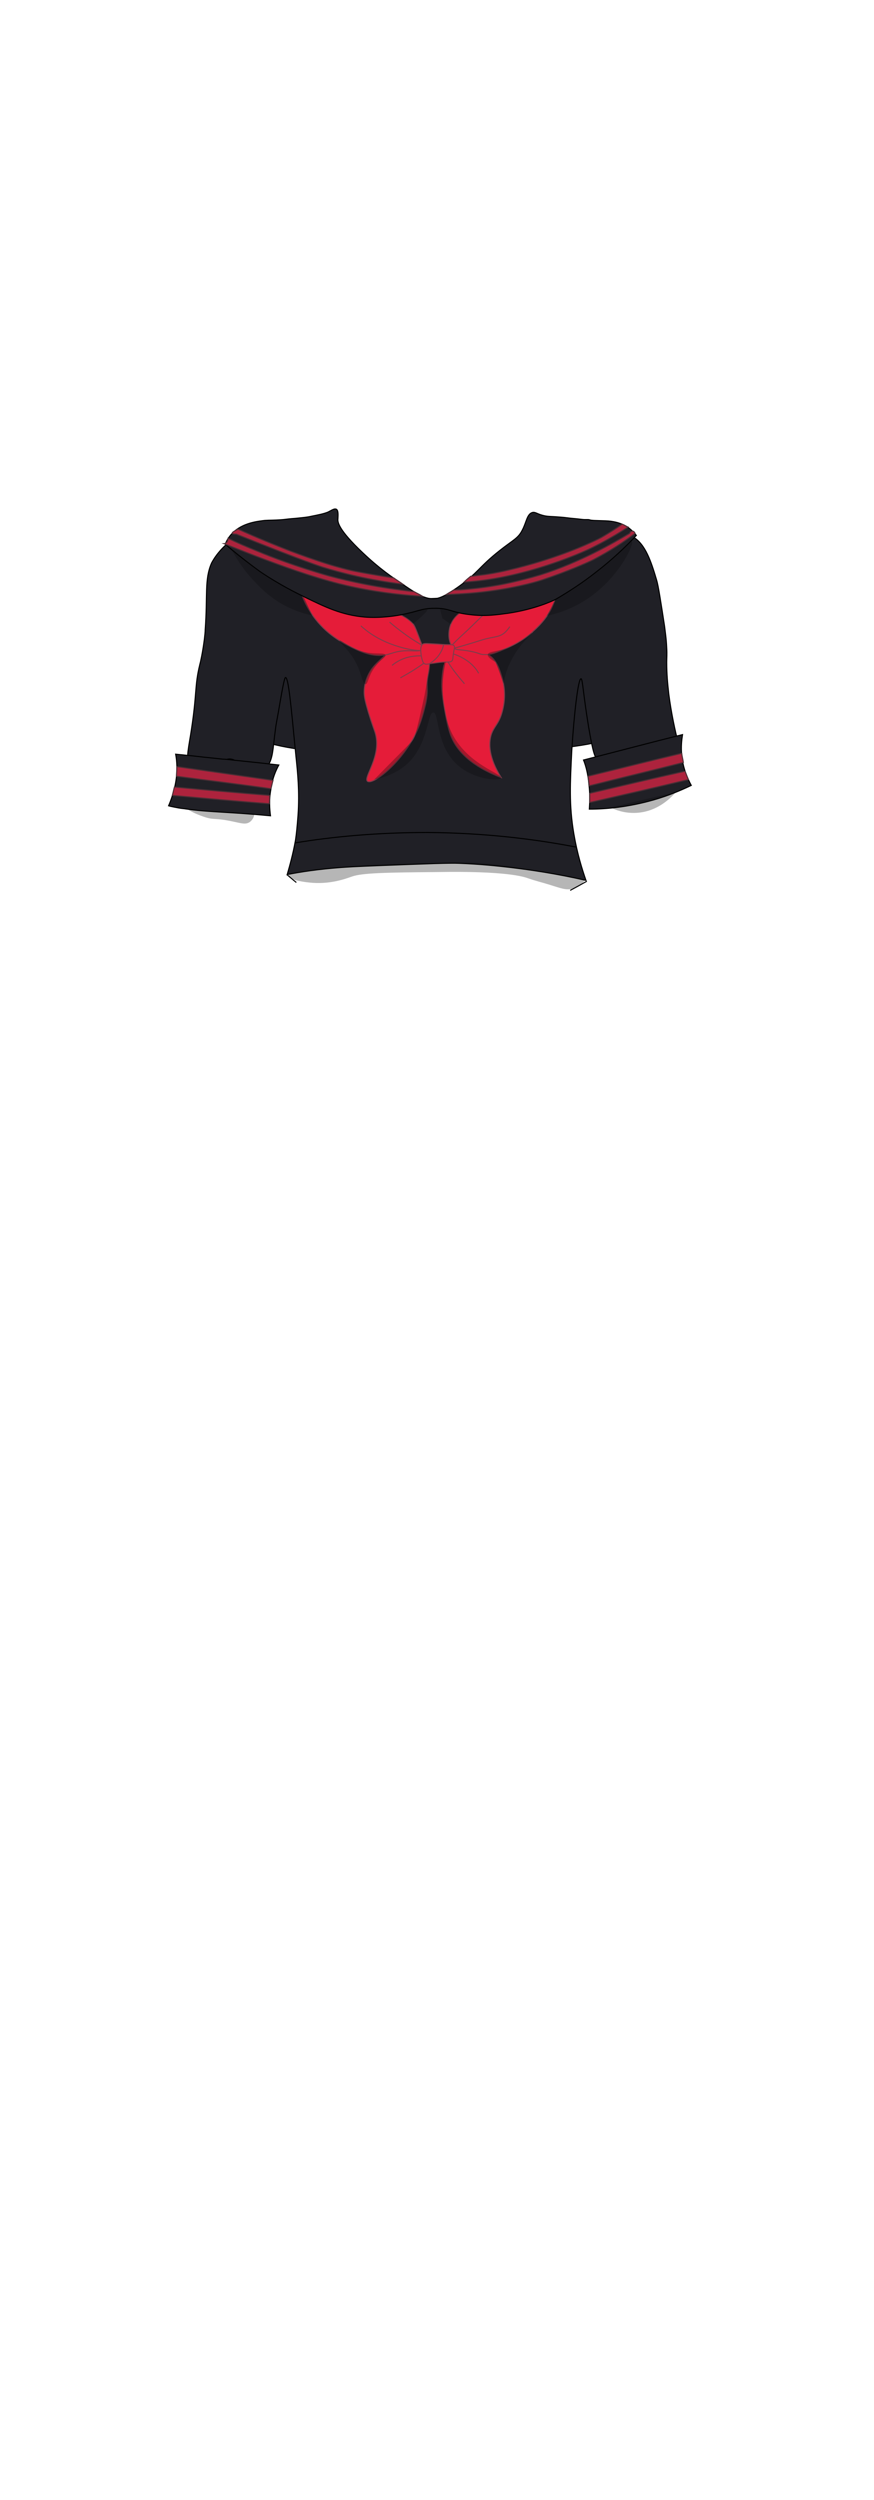 <?xml version="1.0" encoding="utf-8"?>
<!-- Generator: Adobe Illustrator 27.9.0, SVG Export Plug-In . SVG Version: 6.00 Build 0)  -->
<svg version="1.1" id="School_Girl_Uniform4" xmlns="http://www.w3.org/2000/svg" xmlns:xlink="http://www.w3.org/1999/xlink"
	 x="0px" y="0px" viewBox="0 0 210 600" style="enable-background:new 0 0 210 600;" xml:space="preserve">
<style type="text/css">
	.st0{fill:#202026;stroke:#000000;stroke-width:0.25;stroke-miterlimit:10;}
	.st1{fill:#E51C39;stroke:#823B4A;stroke-width:0.25;stroke-miterlimit:10;}
	.st2{fill:#AD233D;stroke:#4C2E35;stroke-width:0.25;stroke-miterlimit:10;}
	.st3{opacity:0.3;fill:#0C0C0C;enable-background:new    ;}
</style>
<g id="h2w3b2_00000090280278334962816750000008447534967176445610_">
	<path id="Back_00000090991997884948623420000009902921671725687209_" class="st0" d="M56.2,172.7c2.2,4.3,8.4,9.2,48.5,8.2
		c29.4-0.8,44.2-1.3,48-8.2c6.9-12.4-6.8-37.3-19.6-38.2c-11.1-0.8-14.6,17-28.3,17.6c-15.8,0.7-23.3-22.6-34.5-19.5
		c-8.8,2.4-12.3,18.8-13.5,24.8C55.1,164.9,54.3,168.9,56.2,172.7z"/>
	<g id="Capa_1_x2C_187_00000053536541185500993730000003139530845982967979_">
		<path id="Main_Color_00000169554092970332704210000005533163603145024172_" class="st0" d="M55.3,129.9c-3.2,2.5-4.5,5.3-4.5,5.3
			c-1.7,3.9-0.9,7.7-1.5,15.9c0,0.6-0.1,1.4-0.2,2.3c-0.4,3.1-0.9,5.4-1.1,6.1c-1.3,5.3-0.6,6.8-2.2,16.8c-0.7,4.2-1.2,6.6,0,7.4
			c0.7,0.5,2,0.2,4.6-0.3c3.5-0.7,4.2-1.6,5.6-1.1c1.7,0.7,1.3,3.1,3.1,3.9c1.4,0.6,3-0.1,3.3-0.3c0.4-0.3,1.1-0.9,1.7-1.7
			c1.6-2.2,1.4-4.2,2.1-9.3c0.1-1,0.5-2.8,1.1-6.4c1-5.8,1.2-5.9,1.3-5.9c0.7,0,1.3,6.3,2.5,18.9c0.4,3.8,0.9,8.5,0.5,14.2
			c-0.2,2.7-0.4,4.6-0.6,5.9c-0.6,3.4-1.4,6.2-2,8.3c3-0.6,7.5-1.3,13-1.7c1.5-0.1,2.6-0.2,10.4-0.5c10.5-0.4,15.7-0.6,17.9-0.5
			c5.1,0.2,8.9,0.6,12.4,1c5,0.6,11.1,1.5,18.1,3.1c-0.9-2.6-2.1-6.4-2.9-11.1c-1.2-7-0.9-12.3-0.5-20.2c0.5-8.3,1.5-17.1,2.2-17.1
			c0.4,0,0.5,3.5,1.8,11.4c1.1,6.4,1.5,7.9,2.7,8.5c1.8,0.9,2.7-1.2,8.9-2.5c1.9-0.4,3.1-0.5,8-1.4c0.9-0.2,1.6-0.3,2-0.4
			c-0.8-3.2-1.7-7.3-2.3-11.9c-0.3-2.7-0.5-4.8-0.5-7.7c0-0.9,0.1-1.9,0-3.4c-0.1-2.4-0.4-4.1-0.5-5.1c-1-6.5-1.5-9.7-1.9-11.1
			c-1.3-4.4-2.7-8.8-5.8-10.5c-9-4.8-30.5,14.3-40.4,14.6c-0.3,0-2.8,0.1-6.3,0.2c-3.7,0.1-6.4,0.3-6.6,0.3
			C79.9,130.4,62.1,124.6,55.3,129.9z"/>
		<path class="st0" d="M71.2,211.8c-0.8-0.6-1.5-1.3-2.3-1.9"/>
		<path class="st0" d="M137,213.7c1.3-0.7,2.6-1.4,4-2.2"/>
		<path class="st0" d="M70.9,202.3c9-1.5,19.8-2.5,31.9-2.5c13.7,0.1,25.8,1.6,35.6,3.5"/>
	</g>
	<g id="Bow_00000026125251427727238210000012398394181021523626_">
		<path class="st1" d="M92.6,157.2c-1.4,1.3-2.3,2.1-3.1,3.1c-0.4,0.5-2,2.8-2,5.8c0,1.2,0.3,2.4,1,4.8c0.8,2.6,1.3,3.9,1.6,4.8
			c1.8,5.7-2.9,10.9-1.8,11.8c1.3,1,8.5-4.6,11.9-12.1c1.4-3.1,2-6.3,2.1-6.6c0.8-3.9-0.1-3.7,0.7-7.4c0.1-0.7,0.4-1.9-0.1-3.2
			c-0.1-0.3-0.5-1.2-1.2-2c-1.9-1.8-5.1-1.6-7.2-0.4C94.1,155.9,93.6,156.3,92.6,157.2z"/>
		<path class="st1" d="M106.7,159.5c-0.2,0.8-0.4,2-0.5,3.4c-0.1,1.6-0.1,3.5,0.6,7.2c0.4,2.4,0.9,4.8,1.5,6.4
			c2.2,5.9,8.9,8.9,12.1,10.1c-3-4.8-3-8.1-2.4-10.2c0.7-2.2,1.9-2.6,2.7-5.7c1-3.7,0.3-6.7,0-7.8c-0.6-2-1.3-4.7-3.6-5.9
			c-1.5-0.8-2.2-0.1-4.9-1.4c-0.8-0.4-1.7-0.9-2.8-0.9c-1,0-1.7,0.4-2.3,0.8"/>
		<path class="st1" d="M114.6,145.2c-0.3,0.1-5.4,1.2-6.5,5.3c-0.4,1.5-0.4,3.9,0.9,5c0.7,0.6,1.3,0.3,4,0.8
			c2.5,0.5,2.2,0.8,3.4,0.8c1.6,0.1,2.9-0.5,5.5-1.6c2-0.9,3.2-1.7,3.7-2c1.2-0.8,2.1-1.5,2.5-2c2.3-2,3.5-3.9,3.7-4.3
			c0.5-0.7,1-1.8,1.5-3.1"/>
		<path class="st1" d="M72.4,142.4c0.4,1.2,1.1,2.8,2.2,4.5c3.1,4.9,7.3,7.1,9,8c2.7,1.4,6,3,9.4,2.2c1.3-0.3,2.2-0.8,4.2-0.9
			c2.1-0.1,3.8,0.3,4.2-0.4c0.2-0.3,0.2-0.6-0.1-1.2c-1.1-2.9-1.6-4.4-2.1-4.9c-1.1-1.2-2.3-1.8-3.2-2.2"/>
		<path class="st1" d="M94.2,159.7c0.7-0.6,1.9-1.4,3.6-1.9c2.3-0.6,5-0.5,5.2,0.2c0,0.1,0,0.5-3.1,2.5c-1.5,1-2.9,1.7-3.7,2.2"/>
		<path class="st1" d="M111.6,164.1c-4.3-5-4.8-6.6-4.4-7.1c0.6-0.7,3.6,0.4,5.6,2c1.1,0.9,1.8,1.8,2.2,2.6"/>
		<path class="st1" d="M86.7,150.2c1.2,1.1,2.9,2.4,5.2,3.5c5,2.4,10.4,2.9,10.6,2.1c0.1-0.4-1.5-1-4.8-3.3
			c-1.8-1.3-3.2-2.4-4.1-3.2"/>
		<path class="st1" d="M118.6,145.1c-1.3,1.3-3.4,3.4-6.1,6c-2.7,2.5-4.5,4.1-4.2,4.5c0.2,0.2,0.8,0,4.9-1.2
			c1.4-0.4,2.7-0.9,4.1-1.2c1.8-0.4,2.8-0.4,3.9-1.3c0.6-0.5,1-1.1,1.3-1.5"/>
		<path class="st1" d="M102,159.3c0.4,0.2,0.6,0.1,2.1-0.1c1.3-0.2,2-0.3,2.9-0.3c0.8,0,1.2,0,1.5-0.2s0.3-0.5,0.4-1.6
			c0.3-1.7,0.4-1.9,0.2-2.1c-0.3-0.4-0.8-0.2-2.6-0.3c-1.1-0.1-1.3-0.1-3.1-0.2c-1.4-0.1-1.6,0-1.8,0.1c-0.7,0.5-0.5,1.7-0.4,2.7
			C101.4,158.2,101.5,159,102,159.3z"/>
		<path class="st1" d="M106.6,154.6c-0.1,0.6-0.3,1.3-0.8,2.1c-0.8,1.4-2,2.2-2.6,2.6"/>
	</g>
	<g id="_x32_dary_Color_00000057120923132230670120000001131649115576317618_">
		<path class="st0" d="M54.1,130.6c0.3-0.7,0.8-1.7,1.7-2.6c2.5-2.6,6.3-2.9,7.8-3.1c1.4-0.1,1.9,0,4.4-0.2c0.9-0.1,1.6-0.2,3-0.3
			c2-0.2,3-0.3,3.8-0.5c2-0.4,3-0.6,4-1c1-0.5,1.5-0.9,2-0.7c0.6,0.3,0.4,1.8,0.4,2.3c-0.1,0.8,0.1,2.6,5.9,8.1
			c4,3.8,6.9,5.8,10.5,8.2c3.4,2.3,4.8,2.9,6.5,2.9c1.2,0,2.5-0.4,5.8-2.7c5.1-3.6,5-4.8,10.2-8.9c3.3-2.6,4.4-2.9,5.4-4.9
			c1-1.9,1.1-3.8,2.4-4.2c0.8-0.2,1.1,0.4,3,0.8c1.1,0.2,1.2,0.1,3.7,0.3c1.5,0.1,1.5,0.2,3.9,0.4c1,0.1,1.6,0.2,2,0.2
			c0.1,0,0.4,0,0.8,0c0.3,0,0.5,0.1,0.5,0.1c0.8,0.2,3.4,0.1,5,0.3c0.6,0.1,2.3,0.3,4,1.4c1,0.7,1.7,1.5,2.1,2
			c-2.6,2.8-5.9,5.9-9.8,8.9c-3.3,2.6-6.6,4.7-9.5,6.4c-0.9,0.5-5.4,2.5-11.6,3.4c-2.3,0.3-5.3,0.8-9.2,0.3
			c-4.4-0.5-4.9-1.6-8.5-1.5c-3.1,0-3.8,0.8-8.2,1.6c-1,0.2-4.7,0.8-8.5,0.5c-5.5-0.5-9.3-2.3-14.8-5c-1.4-0.7-5.4-2.6-10.3-5.9
			C59.2,134.8,56.3,132.5,54.1,130.6z"/>
		<path class="st0" d="M67,183.6c-7.1-0.8-10.5-1.1-12.1-1.3c-0.1,0-0.7-0.1-1.4-0.1c-0.9-0.1-2.6-0.3-4.7-0.5
			c-2.5-0.3-4.7-0.5-6.6-0.7c0.3,1.6,0.5,4,0,6.8c-0.4,2.3-1.1,4.2-1.7,5.6c0.3,0.1,0.8,0.2,1.3,0.3s1.4,0.3,2.5,0.4
			c3.3,0.5,5.8,0.6,7,0.7c3,0.2,7.3,0.4,13.7,1c-0.2-1.5-0.4-3.8,0.1-6.4C65.4,186.9,66.3,184.9,67,183.6z"/>
		<path class="st0" d="M140.2,182.4c7.9-2,15.8-4.1,23.8-6.1c-0.2,1.3-0.4,3-0.2,4.9c0.3,3.3,1.5,5.8,2.3,7.3
			c-2.5,1.2-5.6,2.5-9.1,3.5c-6,1.7-11.3,2.2-15.4,2.2c0.1-1.6,0.2-3.6-0.1-5.9C141.3,185.9,140.8,183.9,140.2,182.4z"/>
	</g>
	<g id="Stripes_00000039130331248915023550000006009009847604658613_">
		<path class="st2" d="M141.7,190.4c0,0.7,0,1.4,0,2.2c7.9-1.8,15.8-3.6,23.7-5.5c-0.3-0.7-0.5-1.3-0.8-2
			C157,186.8,149.4,188.6,141.7,190.4z"/>
		<path class="st2" d="M141.3,186.3c0.1,0.8,0.2,1.5,0.3,2.3c7.5-1.9,15.1-3.7,22.6-5.6c-0.1-0.7-0.3-1.4-0.4-2.2
			C156.2,182.6,148.7,184.5,141.3,186.3z"/>
		<path class="st2" d="M41.4,190.9c0.2-0.7,0.3-1.3,0.5-2c7.6,0.7,15.2,1.4,22.9,2c0,0.7,0,1.3-0.1,2
			C57,192.3,49.2,191.6,41.4,190.9z"/>
		<path class="st2" d="M42.4,186.3c0-0.8,0.1-1.5,0.1-2.3c7.7,1.1,15.4,2.2,23.1,3.3c-0.2,0.7-0.3,1.3-0.5,2
			C57.5,188.2,49.9,187.3,42.4,186.3z"/>
		<path class="st2" d="M99.5,142c0.7,0.4,1.4,0.7,2,1.1c-8.4-0.5-15.2-1.8-20-3c-7-1.8-13.3-4.1-20.2-6.7c-3.1-1.2-5.6-2.2-7.4-2.9
			c0.1,0,0.5-0.2,0.7-0.5c0.2-0.4,0.2-0.7,0.2-0.8c1.8,0.9,4.3,2,7.3,3.2c3.1,1.3,9.1,3.6,16.8,5.8C84.1,139.6,91,141.1,99.5,142z"
			/>
		<path class="st2" d="M94.6,138.7c0.7,0.5,1.5,1,2.2,1.5c-8.2-1-14.8-2.7-19.3-4.1c0,0-4-1.2-20.7-7.9c-0.6,0-1-0.1-1-0.2
			c-0.1-0.2,0.4-0.5,1.4-1c4.8,2.2,9.1,3.9,12.4,5.2c6.4,2.4,10.1,3.5,11.6,3.9c1.4,0.4,2.9,0.8,4.5,1.1
			C89.4,137.9,92.5,138.4,94.6,138.7z"/>
		<path class="st2" d="M149.5,125.8c0.5,0.2,0.9,0.5,1.4,0.7c-3.7,2.4-6.9,4.1-9.4,5.3c0,0-10.5,5-23,7.1c-3,0.5-5.4,0.7-7,0.8
			c0.5-0.5,1.1-1,1.6-1.4c0.5,0,1.1-0.1,1.9-0.2c0.9-0.1,3.6-0.4,7.3-1.3c10.8-2.5,18.6-6.1,18.6-6.1c1.1-0.5,2.3-1,3.6-1.7
			C146.4,127.9,148.1,126.8,149.5,125.8z"/>
		<path class="st2" d="M151.3,128c0.1-0.4,0.5-0.6,0.8-0.5c0.2,0,0.4,0.3,0.5,0.5c-2.5,1.9-5.8,4.1-10,6.3
			c-1.4,0.7-6.1,2.8-12.4,4.9c-1.8,0.6-7.6,2.2-15.4,3c-3,0.3-5.6,0.4-7.6,0.5c0.6-0.4,1.2-0.7,1.8-1.1c0.6,0,1.5,0,2.5-0.1
			s3.9-0.3,7.9-1c0.7-0.1,5.4-1,10.4-2.5C139.4,135,147.8,130.1,151.3,128z"/>
	</g>
	<g id="Shadows_00000145779294154246137350000014963876893023002552_">
		<path class="st3" d="M131.9,212.3c2.9,0.9,4.1,1.4,5.6,1s2.5-1.3,3.1-2.1c-3.3-0.6-7.3-1.4-11.7-2.2c-4.9-0.9-10.9-1.9-16.7-2
			c-0.3,0-0.8,0-0.8,0c-1.4,0-3.4,0-10.2,0.2c-6.1,0.2-6.8,0.1-12.7,0.4c-1.5,0.1-19.2,1-19.2,2.7c0,0.7,2.9,1.3,4.9,1.5
			c5.1,0.6,9.1-1,10.3-1.4c2.4-0.9,8.4-1,20.4-1.1c16.6-0.3,20.9,1.1,22,1.5C128.6,211.4,130.3,211.8,131.9,212.3z"/>
		<path class="st3" d="M45.2,194.3c0.9,0.6,2.4,1.3,4.3,1.9c1.7,0.5,1.8,0.2,4.5,0.6c3.6,0.6,4.8,1.3,6,0.5c0.7-0.5,1-1.2,1.1-1.8"
			/>
		<path class="st3" d="M146.7,193.8c1.2,0.6,3.3,1.4,6,1.3c5.6-0.2,9-4.2,9.7-5"/>
		<path class="st3" d="M55.4,131.4c1.8,3.6,3.9,6.2,5.5,7.9c1.3,1.4,3.1,3.3,5.9,5.1c3.2,2,6.2,2.9,8.2,3.3c-0.7-1.5-1.3-3-2-4.4
			c-2.3-1.1-4.8-2.4-7.3-4C61.6,136.5,58.2,133.8,55.4,131.4z"/>
		<path class="st3" d="M131.4,147.8c2.9-0.6,7.2-2,11.3-5.2c6.5-5,9.8-12.2,9.1-12.7c-0.5-0.4-3,3-9.2,7.8c-3.7,2.9-7,5-9.2,6.3"/>
		<path class="st3" d="M96.7,147.7c0,0.2,0.5,0.3,1.4,1c0.6,0.4,1,0.8,1.2,1c3.1-2.6,3.6-3.3,3.4-3.6c-0.1-0.2-0.7,0.1-2.4,0.6
			C98,147.3,96.7,147.3,96.7,147.7z"/>
		<path class="st3" d="M106.3,148.4c-0.2-0.8-0.4-1.5-0.6-2.3c1.6,0.4,3.2,0.7,4.7,1.1c-0.4,0.3-0.9,0.7-1.4,1.4
			c-0.3,0.4-0.5,0.8-0.7,1.2"/>
		<path class="st3" d="M89.9,187.1c2.5-0.5,5.7-1.6,8.3-4.1c4.8-4.8,4.5-12,5.9-12s0.6,7.1,5.1,11.9c4.2,4.4,10.9,4.6,11.2,3.8
			c0.4-1-8.3-3.2-12-11.1c-1.4-3-1.8-6.1-1.9-7.4c-0.4-3.9,0.1-7.2,0.6-9.3c-1.3,0.1-2.6,0.3-3.8,0.4c-0.4,2.4-0.8,5-1.3,7.6
			c-0.8,3.7-1.6,7.2-2.5,10.5"/>
		<path class="st3" d="M121,164.1c0.2-1.4,0.7-3.5,1.9-5.7c2-4,5.1-6.3,4.9-6.5s-2.4,2.5-6.4,3.8c-2.2,0.7-4,0.6-4.2,1.4
			c-0.1,0.6,0.9,1.3,1.9,1.8"/>
		<path class="st3" d="M81.6,153.8c0.3-0.4,2.6,2.1,6.5,2.8c2.4,0.4,4.3,0,4.5,0.6c0.2,0.5-1,1-2.2,2.5c-2,2.4-1.9,4.6-2.6,4.5
			c-0.7,0-0.8-2.1-2.1-4.8C83.9,155.8,81.3,154.1,81.6,153.8z"/>
	</g>
</g>
</svg>
